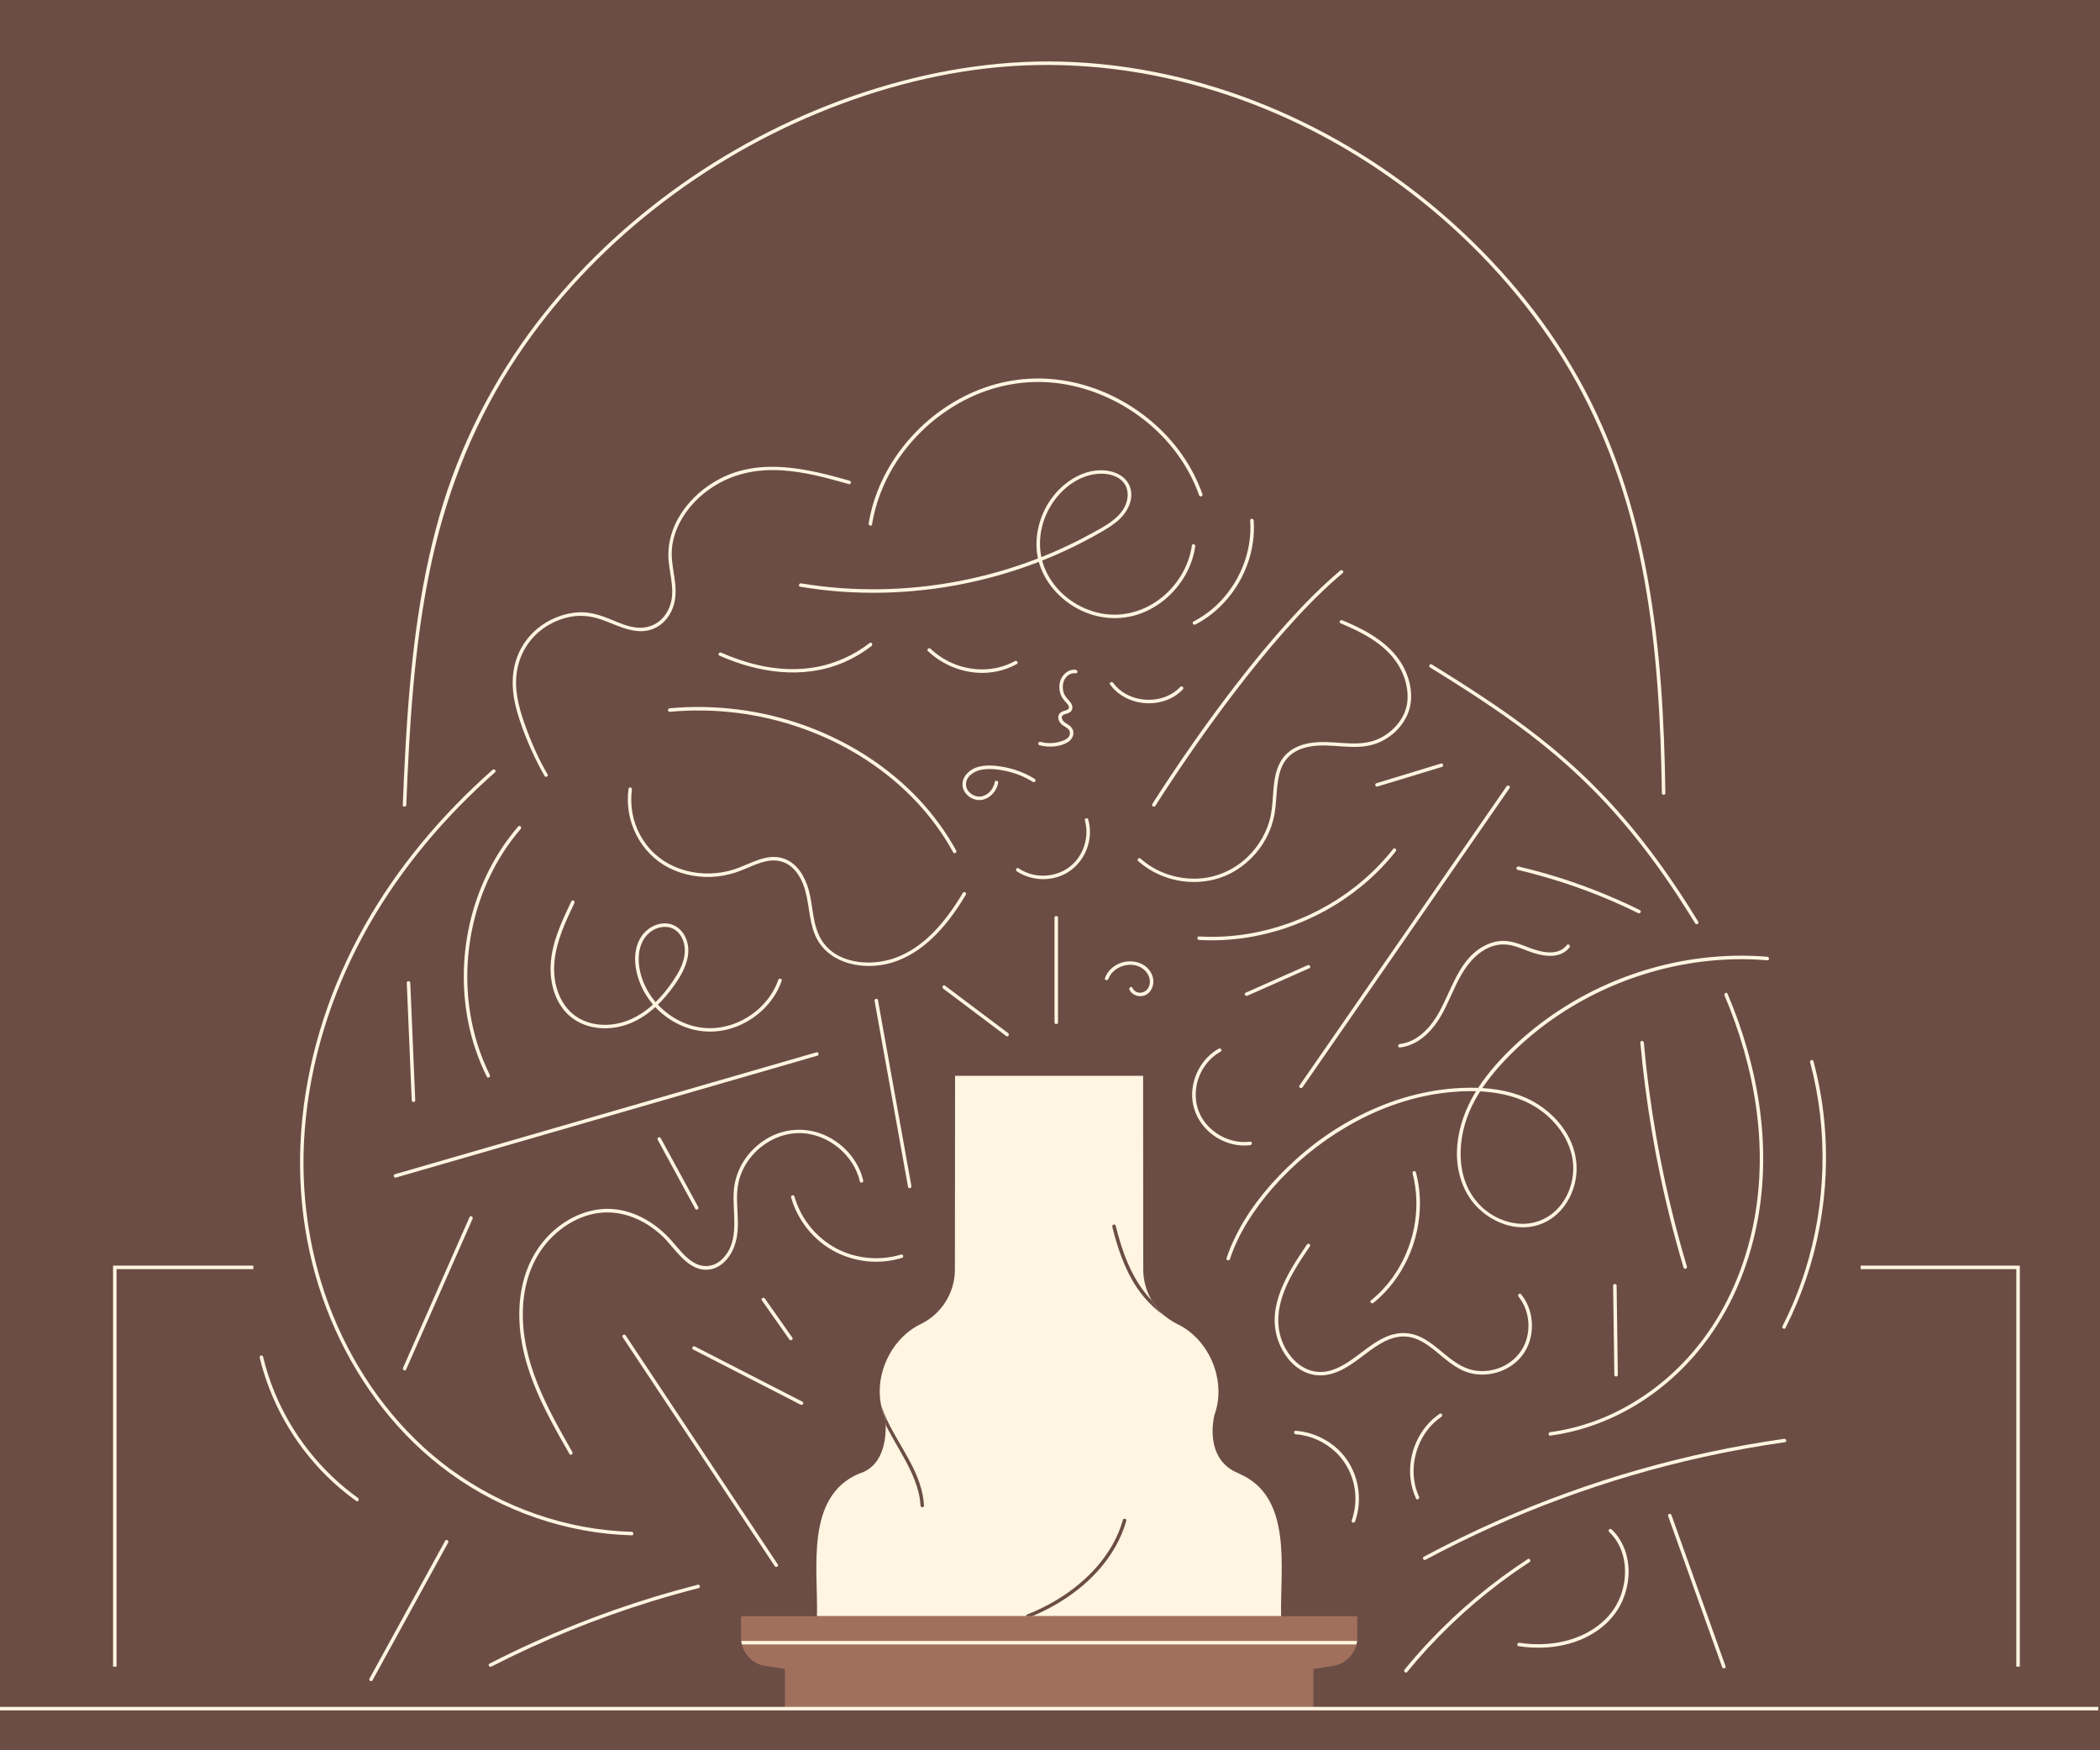 <?xml version="1.0" encoding="UTF-8"?>
<svg xmlns="http://www.w3.org/2000/svg" xmlns:xlink="http://www.w3.org/1999/xlink" version="1.1" viewBox="0 0 600 500">
  <defs>
    <style>
      .cls-1, .cls-2 {
        fill: none;
      }

      .cls-3 {
        fill: #fff5e0;
      }

      .cls-2 {
        stroke: #fff5e0;
        stroke-miterlimit: 10;
      }

      .cls-4 {
        clip-path: url(#clippath-1);
      }

      .cls-5 {
        fill: #a1705c;
      }

      .cls-6 {
        fill: #6b4d45;
      }

      .cls-7 {
        clip-path: url(#clippath);
      }
    </style>
    <clipPath id="clippath">
      <path class="cls-1" d="M354,420.96l.03-.02c-10.38-3.99-7.08-16.59-7.08-16.59h-.01c3.66-9.94-1.47-21.86-10.7-26.18-5.88-2.94-9.59-8.95-9.6-15.52-.03-13.68-.05-41.58-.04-55.33h-53.72c-.02,13.81-.04,41.58-.05,55.32,0,6.58-3.72,12.59-9.6,15.53-9.19,4.3-14.43,16.32-10.63,26.18h0c.52.23,2.19,13.83-7.08,16.59h0c-15.59,6.51-11.75,27.31-12.1,40.75h132.61c-.35-13.46,3.5-34.19-12.06-40.73Z"/>
    </clipPath>
    <clipPath id="clippath-1">
      <path class="cls-1" d="M211.73,461.69v6.16c0,4.05,2.97,7.48,6.97,8.07l5.56.82v11.37h150.99v-11.37l5.56-.82c4-.59,6.97-4.02,6.97-8.07v-6.16h-176.04Z"/>
    </clipPath>
  </defs>
  <!-- Generator: Adobe Illustrator 28.6.0, SVG Export Plug-In . SVG Version: 1.2.0 Build 709)  -->
  <g>
    <g id="Fond_Couleur">
      <rect class="cls-6" x="-.12" width="600.23" height="500"/>
    </g>
    <g id="Illustrations">
      <path class="cls-3" d="M265.11,186c5.25,4.93,12.73,7.27,19.83,5.78,1.94-.41,3.81-1.12,5.55-2.07.56-.31.06-1.17-.5-.86-5.96,3.29-13.34,3.06-19.31-.08-1.77-.93-3.39-2.1-4.85-3.46-.47-.44-1.18.27-.71.71h0Z"/>
      <path class="cls-3" d="M317.17,195.55c3.65,5.05,10.87,6.65,16.53,4.3,1.61-.67,3.07-1.65,4.26-2.93.44-.47-.27-1.18-.71-.71-3.92,4.18-10.71,4.76-15.61,2.02-1.41-.79-2.66-1.87-3.61-3.18-.37-.52-1.24-.02-.86.5h0Z"/>
      <path class="cls-3" d="M307.36,191.34c-2.18-.29-4.04,1.5-4.52,3.52-.26,1.08-.21,2.26.13,3.32s.99,1.83,1.75,2.65c.34.37.81.88.67,1.44-.11.41-.5.54-.87.65-.77.24-1.58.44-1.98,1.22-.5.99.06,2.13.81,2.81s2.23,1.06,2.34,2.3c.15,1.75-1.96,2.42-3.3,2.75-1.69.41-3.44.37-5.12-.07-.62-.16-.89.8-.27.96,2.59.67,5.72.56,8.06-.85,1.01-.6,1.72-1.68,1.61-2.89-.1-1.11-.9-1.8-1.8-2.35-.52-.32-1.04-.63-1.33-1.19-.28-.52-.26-1.09.28-1.39.71-.4,1.6-.35,2.17-1.01.68-.77.42-1.84-.15-2.58-.7-.93-1.55-1.56-1.92-2.71-.4-1.25-.38-2.7.27-3.86.64-1.14,1.82-1.9,3.15-1.72.64.08.63-.92,0-1h0Z"/>
      <path class="cls-3" d="M295.62,222.5c-2.51-1.55-5.28-2.67-8.18-3.26-2.69-.55-5.84-.92-8.49,0-2.22.78-4.27,2.86-3.91,5.39.32,2.23,2.51,3.92,4.72,3.93,2.72.01,4.94-2.35,5.43-4.9.12-.63-.84-.9-.96-.27-.37,1.96-1.85,3.8-3.9,4.13-1.93.31-4.15-1.16-4.32-3.19-.2-2.37,2.11-3.94,4.15-4.38,2.36-.51,5-.19,7.34.32,2.7.59,5.27,1.64,7.62,3.1.55.34,1.05-.53.5-.86h0Z"/>
      <path class="cls-3" d="M504.92,273.31c-10.45-.86-21.02.12-31.16,2.77-10.1,2.64-19.77,6.93-28.49,12.68-4.37,2.88-8.51,6.13-12.33,9.71-3.94,3.69-7.62,7.73-10.59,12.26-5.68,8.65-8.51,20.12-3.47,29.75,4.24,8.11,15.1,13.09,23.52,8.17,3.86-2.26,6.49-6.26,7.54-10.55,1.13-4.6.36-9.37-1.87-13.51s-5.97-7.74-10.21-10.03c-4.96-2.68-10.62-3.68-16.21-3.81-10.28-.24-20.46,2.12-29.8,6.33s-17.08,9.68-24.09,16.47c-6.2,6-11.69,13-15.33,20.87-.76,1.63-1.43,3.31-1.99,5.02-.2.61.76.87.96.27,2.5-7.55,7.02-14.38,12.21-20.34,6.02-6.9,13.19-12.82,21.09-17.45,8.35-4.9,17.62-8.38,27.25-9.64,10.29-1.34,21.98-.76,30.13,6.43,3.57,3.14,6.27,7.33,7.15,12.04.81,4.37-.22,9.04-2.72,12.71-2.58,3.78-6.72,6.12-11.32,6.14-4.54.03-9.01-1.99-12.2-5.17-7.49-7.47-6.77-19.62-2.44-28.48,2.35-4.82,5.68-9.09,9.34-12.98,3.49-3.7,7.32-7.1,11.39-10.15,8.06-6.03,17.1-10.74,26.65-13.93,9.54-3.19,19.59-4.88,29.66-4.87,2.46,0,4.91.11,7.36.31.64.05.64-.95,0-1h0Z"/>
      <path class="cls-3" d="M228.63,167.62c7.84,1.3,15.8,1.87,23.75,1.69,7.95-.18,15.88-1.08,23.67-2.69,7.78-1.61,15.41-3.92,22.77-6.91,3.67-1.49,7.27-3.15,10.78-4.98,1.79-.93,3.55-1.9,5.29-2.91,1.64-.96,3.27-1.96,4.68-3.23,2.64-2.36,4.61-6.18,3.19-9.72-1.09-2.72-3.84-4.09-6.62-4.44-6.18-.76-12.1,3.07-15.65,7.87s-5.3,11.55-3.84,17.6c1.53,6.32,6.25,11.56,12.02,14.38,5.92,2.89,12.72,3.1,18.73.37,5.93-2.68,10.68-7.86,12.93-13.95.55-1.5.94-3.05,1.17-4.63.09-.63-.87-.9-.96-.27-.89,6.22-4.46,11.91-9.53,15.59-5.11,3.71-11.51,5.16-17.67,3.56s-11.36-5.65-14.19-11.18c-2.8-5.46-2.58-11.94.06-17.42,2.52-5.23,7.37-9.82,13.24-10.84,2.65-.46,5.88-.17,7.96,1.7,2.71,2.43,2.03,6.46-.03,9.08-2.29,2.91-5.9,4.67-9.09,6.41-3.31,1.81-6.71,3.46-10.17,4.96-6.95,3.01-14.17,5.4-21.54,7.15-7.41,1.76-14.96,2.87-22.56,3.31-7.53.44-15.1.22-22.6-.68-1.85-.22-3.69-.49-5.52-.79-.63-.1-.9.86-.27.96h0Z"/>
      <path class="cls-3" d="M341.52,178.42c8.34-4.31,14.35-12.64,16.17-21.82.52-2.6.7-5.26.51-7.91-.05-.64-1.05-.64-1,0,.64,9.09-3.18,18.23-9.84,24.4-1.91,1.76-4.04,3.26-6.34,4.45-.57.3-.07,1.16.5.86h0Z"/>
      <path class="cls-3" d="M248.49,183.68c-4.38,3.37-9.44,5.73-14.87,6.8-5.66,1.11-11.52.79-17.12-.51-3.59-.83-7.09-2.05-10.46-3.54-.58-.26-1.09.6-.5.86,11.06,4.89,23.78,6.86,35.23,2.06,2.95-1.24,5.71-2.86,8.24-4.81.5-.39,0-1.26-.5-.86h0Z"/>
      <path class="cls-3" d="M191.35,203.34c6.43-.59,12.92-.49,19.33.32,6.27.79,12.45,2.26,18.41,4.36,5.87,2.07,11.53,4.77,16.82,8.05,5.16,3.21,9.97,6.98,14.27,11.27,4.26,4.26,8,9.02,11.06,14.21.38.64.75,1.29,1.1,1.94.31.56,1.17.06.86-.5-2.92-5.32-6.53-10.25-10.69-14.68-4.19-4.45-8.92-8.39-14.02-11.77s-10.84-6.33-16.68-8.58c-5.98-2.31-12.21-3.97-18.54-4.94-6.44-.99-12.99-1.3-19.49-.88-.81.05-1.62.12-2.43.19-.64.06-.64,1.06,0,1h0Z"/>
      <path class="cls-3" d="M343.56,141.19c-2.84-8.05-7.93-15.19-14.42-20.71-6.49-5.52-14.32-9.5-22.66-11.3-8.33-1.8-17-1.31-25.04,1.52-7.93,2.78-15.11,7.62-20.79,13.8-5.69,6.19-9.93,13.78-11.86,21.99-.24,1.01-.44,2.03-.6,3.05-.1.63.86.9.96.27,1.34-8.16,4.96-15.85,10.17-22.24,5.21-6.39,11.94-11.55,19.53-14.79,7.67-3.27,16.12-4.41,24.37-3.17,8.25,1.24,16.12,4.65,22.78,9.65,6.67,5,12.13,11.66,15.46,19.32.41.95.79,1.92,1.13,2.89.21.6,1.18.34.96-.27h0Z"/>
      <path class="cls-3" d="M179.59,225.29c-1.29,9.12,3.29,18.46,11.58,22.65,4.19,2.11,9,2.93,13.66,2.45,2.44-.25,4.8-.87,7.08-1.78,2.48-.99,4.94-2.24,7.6-2.68,2.32-.38,4.66.11,6.5,1.62,1.62,1.34,2.74,3.21,3.49,5.15,1.76,4.57,1.44,9.65,3.29,14.2,3.22,7.92,12.54,10.19,20.26,8.55,9.16-1.95,16.09-9.33,21.03-16.86.65-.99,1.27-1.99,1.87-3.01.33-.55-.54-1.06-.86-.5-4.59,7.74-10.83,15.63-19.63,18.67-6.99,2.42-16.79,1.55-20.88-5.45-2.5-4.28-2.23-9.45-3.53-14.1-1.03-3.69-3.21-7.51-6.99-8.89-4.91-1.78-9.73,1.55-14.24,3.02-4.47,1.46-9.36,1.59-13.9.37s-8.4-3.71-11.2-7.35-4.27-7.98-4.36-12.45c-.02-1.11.04-2.23.2-3.33.09-.63-.87-.9-.96-.27h0Z"/>
      <path class="cls-3" d="M408.61,190.68c5.7,3.52,11.36,7.09,16.91,10.84s10.43,7.28,15.38,11.27c4.99,4.02,9.77,8.3,14.28,12.85,4.88,4.93,9.45,10.17,13.72,15.64,4.92,6.3,9.45,12.91,13.7,19.69.58.93,1.16,1.87,1.74,2.81.34.55,1.2.05.86-.5-4.28-7-8.84-13.84-13.81-20.38-4.26-5.62-8.82-11.02-13.71-16.11-4.51-4.69-9.29-9.11-14.31-13.25-4.89-4.04-10-7.82-15.22-11.42-5.51-3.79-11.15-7.39-16.83-10.92-.74-.46-1.48-.92-2.23-1.38-.55-.34-1.05.53-.5.86h0Z"/>
      <path class="cls-3" d="M492.73,284.38c4.31,10.2,7.46,20.93,9.01,31.9,1.49,10.57,1.45,21.38-.48,31.89-1.82,9.9-5.28,19.53-10.47,28.18-4.91,8.18-11.39,15.38-19.12,20.99s-16.15,9.41-25.28,11.2c-1.15.22-2.3.42-3.46.57-.63.08-.64,1.08,0,1,9.36-1.25,18.32-4.71,26.24-9.84,8.04-5.21,14.94-12.06,20.3-20,5.75-8.51,9.72-18.17,11.99-28.16,2.37-10.45,2.86-21.26,1.75-31.91-1.16-11.15-4-22.09-8.08-32.52-.5-1.28-1.02-2.54-1.55-3.81-.25-.59-1.11-.08-.86.5h0Z"/>
      <path class="cls-3" d="M407.3,445.57c12.47-6.67,25.38-12.49,38.65-17.39,13.23-4.89,26.79-8.88,40.56-11.93,7.77-1.72,15.61-3.14,23.5-4.26.63-.09.36-1.05-.27-.96-14.04,1.99-27.94,4.94-41.58,8.84-13.61,3.88-26.94,8.7-39.89,14.39-7.29,3.21-14.45,6.69-21.47,10.45-.57.3-.06,1.17.5.86h0Z"/>
      <path class="cls-3" d="M517.17,303.46c2.61,9.75,3.78,19.86,3.52,29.95s-1.92,20.06-4.96,29.65c-1.72,5.43-3.87,10.71-6.45,15.78-.29.57.57,1.08.86.5,4.63-9.11,7.92-18.88,9.77-28.93,1.84-9.98,2.29-20.21,1.3-30.3-.56-5.72-1.59-11.38-3.07-16.93-.17-.62-1.13-.36-.96.27h0Z"/>
      <path class="cls-3" d="M290.51,248.9c3.63,2.43,8.45,2.91,12.52,1.32,3.98-1.55,6.88-5.02,7.94-9.13.59-2.29.6-4.71-.04-6.99-.17-.62-1.14-.36-.96.27,1.04,3.73.2,7.83-2.08,10.94-2.41,3.29-6.39,5-10.42,4.83-2.3-.09-4.54-.81-6.45-2.09-.54-.36-1.04.51-.5.86h0Z"/>
      <path class="cls-3" d="M249.88,285.94c2.49,13.82,4.97,27.64,7.46,41.45.7,3.9,1.4,7.79,2.1,11.69.11.63,1.08.36.96-.27-2.49-13.82-4.97-27.64-7.46-41.45-.7-3.9-1.4-7.79-2.1-11.69-.11-.63-1.08-.36-.96.27h0Z"/>
      <path class="cls-3" d="M222.22,446.9c-5.66-8.51-11.31-17.03-16.97-25.54s-11.31-17.03-16.97-25.54c-3.17-4.78-6.35-9.55-9.52-14.33-.35-.53-1.22-.03-.86.5,5.66,8.51,11.31,17.03,16.97,25.54,5.66,8.51,11.31,17.03,16.97,25.54,3.17,4.78,6.35,9.55,9.52,14.33.35.53,1.22.03.86-.5h0Z"/>
      <path class="cls-3" d="M373.41,355.53c-5.3,7.79-11.67,17.5-8.26,27.32,1.29,3.73,3.85,7.28,7.49,9.01s7.44,1.15,10.87-.61c3.46-1.78,6.36-4.45,9.59-6.59s6.79-3.6,10.61-2.48c4.13,1.21,7.19,4.63,10.57,7.11,1.7,1.25,3.55,2.35,5.6,2.91s4.26.61,6.36.22c4.22-.78,8.09-3.43,10-7.32,1.94-3.94,1.94-8.72.06-12.69-.46-.97-1.04-1.86-1.72-2.7-.4-.5-1.11.21-.71.71,2.72,3.36,3.48,8.07,2.27,12.19s-4.58,7.28-8.72,8.49c-1.99.59-4.12.74-6.17.38-2.05-.37-3.9-1.28-5.61-2.45-3.38-2.3-6.22-5.48-9.99-7.19-3.43-1.55-7.02-1.27-10.36.37-3.31,1.62-6.09,4.12-9.1,6.21s-6.34,3.86-10.04,3.44c-3.92-.45-7.05-3.35-8.89-6.69-2.11-3.83-2.5-8.15-1.55-12.38,1.12-4.99,3.73-9.48,6.5-13.71.67-1.03,1.36-2.04,2.05-3.06.36-.53-.5-1.03-.86-.5h0Z"/>
      <path class="cls-3" d="M468.67,297.85c.76,8.46,1.85,16.9,3.27,25.28,1.42,8.41,3.17,16.77,5.25,25.05,1.17,4.66,2.44,9.3,3.82,13.91.18.62,1.15.35.96-.27-2.42-8.1-4.52-16.29-6.3-24.56-1.79-8.32-3.26-16.71-4.4-25.15-.64-4.74-1.17-9.5-1.6-14.27-.06-.64-1.06-.64-1,0h0Z"/>
      <path class="cls-3" d="M372.14,310.62c7.25-10.47,14.49-20.94,21.74-31.41,7.81-11.28,15.61-22.56,23.42-33.84,4.67-6.75,9.34-13.49,14.01-20.24.37-.53-.5-1.03-.86-.5-8.19,11.83-16.37,23.65-24.56,35.48-7.54,10.89-15.08,21.79-22.62,32.68-3.99,5.77-7.99,11.54-11.98,17.31-.37.53.5,1.03.86.5h0Z"/>
      <path class="cls-3" d="M399.94,299.23c4.04-.44,7.37-2.97,9.81-6.1,2.78-3.56,4.34-7.84,6.29-11.86,1.89-3.9,4.29-7.71,8.13-9.95,1.73-1.01,3.69-1.6,5.7-1.52,2.4.09,4.65,1.09,6.87,1.93,3.65,1.38,8.86,2.52,11.68-1.07.39-.5-.31-1.21-.71-.71-2.54,3.23-7.23,2.12-10.5.89-2.15-.81-4.27-1.73-6.57-1.99-1.93-.22-3.86.14-5.64.92-8.41,3.68-10.17,13.54-14.55,20.62-2.33,3.76-5.9,7.33-10.5,7.84-.63.07-.64,1.07,0,1h0Z"/>
      <path class="cls-3" d="M348.23,299.56c-4.62,2.56-7.51,7.71-7.62,12.96-.11,5.45,3.09,10.36,7.84,12.91,2.66,1.43,5.73,2.09,8.74,1.71.63-.08.64-1.08,0-1-4.98.63-10.11-1.7-13.08-5.73-3.01-4.1-3.21-9.55-.97-14.05,1.24-2.49,3.16-4.59,5.6-5.94.56-.31.06-1.18-.5-.86h0Z"/>
      <path class="cls-3" d="M387.17,434.62c1.61-4.56,1.43-9.67-.44-14.13s-5.1-7.69-9.2-9.74c-2.29-1.14-4.77-1.83-7.32-2.02-.64-.05-.64.95,0,1,4.27.32,8.38,2.19,11.47,5.15,3.26,3.13,5.22,7.42,5.54,11.92.18,2.56-.16,5.12-1.02,7.55-.21.61.75.87.96.27h0Z"/>
      <path class="cls-3" d="M405.44,427.57c-2.81-6.1-1.69-13.59,2.28-18.91,1.14-1.53,2.54-2.86,4.11-3.92.53-.36.03-1.22-.5-.86-5.92,3.99-9.11,11.41-8.34,18.47.22,1.99.75,3.91,1.59,5.73.27.58,1.13.08.86-.5h0Z"/>
      <path class="cls-3" d="M433.64,248.5c9.24,2.18,18.3,5.16,27.02,8.93,2.49,1.08,4.96,2.22,7.39,3.42.58.28,1.08-.58.5-.86-8.6-4.24-17.56-7.73-26.77-10.39-2.61-.75-5.24-1.44-7.88-2.06-.63-.15-.89.82-.27.96h0Z"/>
      <path class="cls-3" d="M156.43,221.18c-2.68-4.56-4.81-9.5-6.57-14.48s-3.06-10.14-2.08-15.43c1.01-5.42,4.24-10,9.01-12.75,2.29-1.32,4.85-2.22,7.49-2.51s5.34.17,7.92,1.11c4.86,1.77,10.13,4.82,15.27,2.13,2.03-1.06,3.58-2.89,4.5-4.96,1.05-2.37,1.21-4.89.96-7.44-.31-3.07-1.1-6.11-1-9.21.08-2.3.62-4.57,1.51-6.69,1.88-4.52,5.26-8.38,9.24-11.19,4.59-3.24,9.94-5.02,15.54-5.39,6.68-.44,13.3.94,19.72,2.65,1.53.41,3.05.84,4.57,1.27.62.18.88-.79.27-.96-12-3.41-25.27-6.65-37.01-.61-8.75,4.5-15.78,13.63-14.7,23.85.34,3.23,1.21,6.44.94,9.71-.19,2.31-1.14,4.63-2.72,6.33-1.83,1.96-4.39,2.88-7.05,2.7-2.82-.19-5.46-1.44-8.04-2.49-2.56-1.03-5.16-1.88-7.94-1.91-2.6-.02-5.19.56-7.58,1.57-4.96,2.09-8.91,5.96-10.85,11.01-1.98,5.16-1.58,10.74-.05,15.96,1.52,5.18,3.64,10.25,6.09,15.06.55,1.07,1.12,2.13,1.73,3.17.33.55,1.19.05.86-.5h0Z"/>
      <path class="cls-3" d="M330.11,230.21c.97-1.56,1.97-3.1,2.97-4.63,2.61-4,5.28-7.95,8.01-11.86,3.78-5.43,7.67-10.78,11.69-16.04,4.49-5.88,9.15-11.64,14.04-17.19s9.62-10.49,14.96-15.19c.61-.54,1.23-1.08,1.86-1.6.49-.42-.22-1.12-.71-.71-5.38,4.53-10.33,9.58-15.04,14.8-4.98,5.52-9.7,11.27-14.26,17.15-4.16,5.36-8.18,10.83-12.09,16.38-2.92,4.15-5.77,8.33-8.56,12.57-.86,1.3-1.71,2.61-2.55,3.92-.38.6-.82,1.19-1.15,1.81-.01.03-.03.05-.05.08-.34.55.52,1.05.86.5h0Z"/>
      <path class="cls-3" d="M325.19,245.97c7.6,6.78,19.35,8.02,28.03,2.6,4.11-2.56,7.44-6.41,9.37-10.85.98-2.26,1.56-4.61,1.83-7.05s.32-5.1.72-7.62,1.12-4.81,2.79-6.63c1.75-1.9,4.23-2.83,6.74-3.22,5.9-.92,11.95,1.21,17.76-.54,4.52-1.36,8.45-4.92,10.04-9.4,1.44-4.08.55-8.89-1.42-12.64-3.28-6.24-9.68-10.03-15.94-12.75-.53-.23-1.06-.45-1.59-.68-.59-.25-1.1.61-.5.86,5.79,2.45,11.75,5.39,15.59,10.57,2.41,3.25,3.8,7.33,3.53,11.4-.32,4.79-3.85,8.95-8.07,10.96-5.35,2.54-11.29.81-16.94,1.01-2.42.09-4.88.5-7.06,1.61-2.11,1.07-3.76,2.83-4.71,4.99-1.97,4.45-1.34,9.48-2.25,14.16-.92,4.7-3.41,9.01-6.9,12.28-3.57,3.34-8.17,5.47-13.06,5.89-4.98.43-10.08-.77-14.32-3.43-1.04-.65-2.02-1.39-2.94-2.21-.48-.43-1.19.28-.71.71h0Z"/>
      <path class="cls-3" d="M140.73,219.92c-14.5,12.82-27.17,27.81-36.66,44.71-9.49,16.91-15.75,35.71-17.71,55.03-1.86,18.3.34,36.92,6.92,54.13,6.28,16.4,16.39,31.43,29.84,42.8,14.17,11.98,31.95,19.59,50.4,21.54,2.31.24,4.63.39,6.96.46.64.02.64-.98,0-1-18.6-.51-36.91-6.94-51.89-17.95-14.14-10.39-25.06-24.82-32.15-40.8-7.33-16.52-10.48-34.67-9.58-52.7.97-19.33,6.41-38.36,15.17-55.59,8.62-16.94,20.46-32.12,34.23-45.19,1.7-1.61,3.42-3.19,5.18-4.74.48-.43-.23-1.13-.71-.71h0Z"/>
      <path class="cls-3" d="M301.29,262.16v29.91c0,.64,1,.64,1,0v-29.91c0-.64-1-.64-1,0h0Z"/>
      <path class="cls-3" d="M316.67,279.68c1-2.7,3.99-4.24,6.78-4.06,1.53.1,2.95.78,3.96,1.94,1.18,1.36,1.6,3.37.49,4.91s-3.53,1.52-4.34-.27c-.26-.59-1.12-.08-.86.5.78,1.75,3.08,2.36,4.72,1.49,1.86-.98,2.53-3.4,1.88-5.32-1.32-3.9-5.94-5.1-9.47-3.64-1.89.79-3.42,2.24-4.13,4.17-.22.6.74.87.96.27h0Z"/>
      <path class="cls-3" d="M398.07,242.5c-5.1,6.46-11.44,11.89-18.56,16.02-7.12,4.13-14.98,6.96-23.1,8.28-4.56.74-9.2.98-13.82.72-.64-.04-.64.96,0,1,8.33.47,16.73-.72,24.65-3.37s15.24-6.67,21.67-11.92c3.64-2.97,6.96-6.33,9.87-10.02.39-.5-.31-1.21-.71-.71h0Z"/>
      <path class="cls-3" d="M356.4,284.44c5.9-2.62,11.81-5.23,17.71-7.85.59-.26.08-1.12-.5-.86-5.9,2.62-11.81,5.23-17.71,7.85-.59.26-.08,1.12.5.86h0Z"/>
      <path class="cls-3" d="M269.49,282.42c6.01,4.52,12.02,9.04,18.03,13.56.51.39,1.01-.48.5-.86-6.01-4.52-12.02-9.04-18.03-13.56-.51-.39-1.01.48-.5.86h0Z"/>
      <path class="cls-3" d="M113.13,336.39c15.67-4.53,31.34-9.06,47.01-13.59,15.67-4.53,31.34-9.06,47.01-13.59,8.79-2.54,17.59-5.08,26.38-7.63.62-.18.35-1.14-.27-.96-15.67,4.53-31.34,9.06-47.01,13.59-15.67,4.53-31.34,9.06-47.01,13.59-8.79,2.54-17.59,5.08-26.38,7.63-.62.18-.35,1.14.27.96h0Z"/>
      <path class="cls-3" d="M148.06,236.09c-6.47,7.51-11.03,16.55-13.46,26.15-2.44,9.63-2.77,19.8-.86,29.56,1.07,5.47,2.86,10.79,5.35,15.78.29.58,1.15.07.86-.5-4.35-8.75-6.47-18.51-6.44-28.26.03-9.72,2.17-19.46,6.34-28.25,2.35-4.96,5.34-9.61,8.92-13.76.42-.49-.29-1.2-.71-.71h0Z"/>
      <path class="cls-3" d="M116.22,280.77c.37,8.7.74,17.4,1.1,26.1.11,2.49.21,4.97.32,7.46.03.64,1.03.64,1,0-.37-8.7-.74-17.4-1.1-26.1l-.32-7.46c-.03-.64-1.03-.64-1,0h0Z"/>
      <path class="cls-3" d="M163.25,257.47c-2.74,5.74-5.61,11.74-5.92,18.21-.25,5.26,1.32,10.96,5.4,14.52,4.17,3.64,10.21,4.3,15.4,2.8,5.51-1.59,9.99-5.57,13.42-10.04,3.27-4.27,6.95-10.2,4.1-15.62-1.17-2.22-3.4-3.67-5.94-3.57-2.49.1-4.85,1.49-6.29,3.5-3.26,4.56-2.01,11.15.47,15.76s6.44,8.12,11.15,10.09c4.82,2.02,10.22,2.08,15.1.25,4.84-1.82,9.08-5.28,11.65-9.79.62-1.08,1.13-2.22,1.54-3.39.21-.61-.75-.87-.96-.27-3.23,9.21-13.53,15.38-23.17,13.44-4.67-.94-8.91-3.57-11.98-7.2s-5.21-8.83-4.64-13.78c.3-2.62,1.53-5.17,3.84-6.57,2.03-1.23,4.69-1.52,6.67-.02s2.73,4.08,2.56,6.43c-.21,2.88-1.7,5.52-3.27,7.87-2.94,4.41-6.72,8.46-11.55,10.8-4.6,2.24-10.38,2.66-15,.22-4.6-2.43-6.99-7.4-7.43-12.42-.51-5.78,1.45-11.39,3.78-16.58.62-1.39,1.28-2.76,1.93-4.14.28-.58-.59-1.09-.86-.5h0Z"/>
      <path class="cls-3" d="M163.55,414.84c-7.18-12.58-14.74-26.02-14.14-41,.27-6.73,2.31-13.5,6.71-18.7,3.85-4.57,9.34-8.02,15.35-8.68,6.58-.72,12.94,2.14,17.68,6.58,3.83,3.59,7.44,10.5,13.64,9.6,2.7-.39,4.81-2.38,6.12-4.67,1.61-2.82,1.97-5.97,1.91-9.16-.07-3.7-.62-7.48.21-11.14.64-2.83,2.04-5.47,3.95-7.65,3.84-4.39,9.69-7,15.55-6.18,5.73.81,10.94,4.55,13.64,9.64.67,1.27,1.17,2.61,1.5,4.01.15.63,1.11.36.96-.27-1.34-5.74-5.63-10.56-10.98-12.93-5.46-2.41-11.61-2.01-16.71,1.09-5.07,3.08-8.65,8.37-9.24,14.31-.66,6.65,2.06,14.79-3.44,20.08-2.16,2.08-5.17,2.49-7.8,1.04-2.68-1.48-4.56-4.1-6.55-6.35-4.35-4.93-10.38-8.65-17.06-9.09-6.13-.4-12.1,2.17-16.64,6.18-4.98,4.39-8.05,10.43-9.22,16.92-1.28,7.06-.48,14.39,1.56,21.23,2.17,7.3,5.66,14.11,9.36,20.74.91,1.64,1.84,3.26,2.77,4.89.32.56,1.18.06.86-.5h0Z"/>
      <path class="cls-3" d="M198.04,385.51c7.96,4.08,15.91,8.17,23.87,12.25,2.28,1.17,4.57,2.34,6.85,3.52.57.29,1.08-.57.5-.86-7.96-4.08-15.91-8.17-23.87-12.25l-6.85-3.52c-.57-.29-1.08.57-.5.86h0Z"/>
      <path class="cls-3" d="M217.67,371.45c2.62,3.73,5.24,7.46,7.86,11.19.37.52,1.23.02.86-.5-2.62-3.73-5.24-7.46-7.86-11.19-.37-.52-1.23-.02-.86.5h0Z"/>
      <path class="cls-3" d="M134.16,347.68c-4.93,11.17-9.85,22.33-14.78,33.5-1.41,3.19-2.82,6.38-4.22,9.57-.26.58.6,1.09.86.5,4.93-11.17,9.85-22.33,14.78-33.5,1.41-3.19,2.82-6.38,4.22-9.57.26-.58-.6-1.09-.86-.5h0Z"/>
      <path class="cls-3" d="M187.92,325.62c3.57,6.56,7.15,13.13,10.72,19.69.31.57,1.17.06.86-.5-3.57-6.56-7.15-13.13-10.72-19.69-.31-.57-1.17-.06-.86.5h0Z"/>
      <path class="cls-3" d="M403.58,335.17c2.7,10.19.37,21.39-5.78,29.89-1.74,2.4-3.79,4.56-6.1,6.43-.5.41.21,1.11.71.71,8.38-6.79,13.24-17.5,13.29-28.25.01-3.05-.37-6.1-1.15-9.05-.16-.62-1.13-.36-.96.27h0Z"/>
      <path class="cls-3" d="M460.89,367.27c.12,8.49.23,16.98.35,25.47,0,.64,1.01.64,1,0-.12-8.49-.23-16.98-.35-25.47,0-.64-1.01-.64-1,0h0Z"/>
      <path class="cls-3" d="M393.55,224.69c6.14-1.87,12.29-3.74,18.43-5.61.61-.19.35-1.15-.27-.96-6.14,1.87-12.29,3.74-18.43,5.61-.61.19-.35,1.15.27.96h0Z"/>
      <g>
        <g>
          <path class="cls-3" d="M354,420.96l.03-.02c-10.38-3.99-7.08-16.59-7.08-16.59h-.01c3.66-9.94-1.47-21.86-10.7-26.18-5.88-2.94-9.59-8.95-9.6-15.52-.03-13.68-.05-41.58-.04-55.33h-53.72c-.02,13.81-.04,41.58-.05,55.32,0,6.58-3.72,12.59-9.6,15.53-9.19,4.3-14.43,16.32-10.63,26.18h0c.52.23,2.19,13.83-7.08,16.59h0c-15.59,6.51-11.75,27.31-12.1,40.75h132.61c-.35-13.46,3.5-34.19-12.06-40.73Z"/>
          <g class="cls-7">
            <g>
              <path class="cls-6" d="M317.79,350.43c1.5,6.03,3.51,12.1,6.97,17.31,2.78,4.18,6.49,7.55,10.87,10,2.68,1.5,5.53,2.67,8.43,3.67.61.21.87-.76.27-.96-4.8-1.66-9.5-3.83-13.38-7.17-3.91-3.37-6.71-7.74-8.73-12.46-1.47-3.44-2.55-7.03-3.45-10.66-.16-.62-1.12-.36-.96.27h0Z"/>
              <path class="cls-6" d="M249.91,398.54c1.92,8.99,8.23,15.98,11.47,24.42.88,2.29,1.49,4.67,1.62,7.13.03.64,1.03.64,1,0-.49-9.11-6.8-16.46-10.54-24.4-1.12-2.37-2.03-4.84-2.58-7.41-.13-.63-1.1-.36-.96.27h0Z"/>
              <path class="cls-6" d="M293.7,462.19c10.05-3.96,19.46-10.72,24.92-20.23,1.35-2.36,2.43-4.87,3.17-7.49.17-.62-.79-.89-.96-.27-2.76,9.8-10.27,17.62-18.81,22.79-2.73,1.65-5.6,3.06-8.57,4.23-.59.23-.33,1.2.27.96h0Z"/>
            </g>
          </g>
        </g>
        <g>
          <path class="cls-5" d="M211.73,461.69v6.16c0,4.05,2.97,7.48,6.97,8.07l5.56.82v11.37h150.99v-11.37l5.56-.82c4-.59,6.97-4.02,6.97-8.07v-6.16h-176.04Z"/>
          <g class="cls-4">
            <line class="cls-2" x1="599.51" y1="469.26" x2="0" y2="469.26"/>
          </g>
        </g>
      </g>
      <path class="cls-3" d="M226.02,342.06c1.37,4.81,4.18,9.19,8,12.43,4.06,3.45,9.14,5.49,14.45,5.88,3.11.23,6.26-.12,9.25-1.03.61-.19.35-1.15-.27-.96-5.07,1.54-10.58,1.38-15.56-.43-4.62-1.68-8.64-4.85-11.44-8.87-1.55-2.22-2.72-4.68-3.46-7.28-.18-.62-1.14-.36-.96.27h0Z"/>
      <path class="cls-3" d="M402.02,477.65c7.8-9.51,16.72-18.1,26.56-25.5,2.74-2.06,5.56-4.03,8.43-5.91.54-.35.04-1.22-.5-.86-10.31,6.73-19.82,14.68-28.26,23.65-2.4,2.55-4.71,5.19-6.93,7.91-.4.49.3,1.21.71.71h0Z"/>
      <line class="cls-2" x1="599.51" y1="488.1" y2="488.1"/>
      <polyline class="cls-2" points="531.62 362.05 576.59 362.05 576.59 476.1"/>
      <polyline class="cls-2" points="32.8 476.1 32.8 362.05 72.38 362.05"/>
      <path class="cls-3" d="M127.19,440.16c-5.6,10.2-11.21,20.4-16.81,30.6-1.6,2.91-3.2,5.83-4.8,8.74-.31.56.55,1.07.86.5,5.6-10.2,11.21-20.4,16.81-30.6,1.6-2.91,3.2-5.83,4.8-8.74.31-.56-.55-1.07-.86-.5h0Z"/>
      <path class="cls-3" d="M476.6,433.07c4.02,11.23,8.03,22.46,12.05,33.68,1.13,3.17,2.27,6.34,3.4,9.51.22.6,1.18.34.96-.27-4.02-11.23-8.03-22.46-12.05-33.68-1.13-3.17-2.27-6.34-3.4-9.51-.22-.6-1.18-.34-.96.27h0Z"/>
      <path class="cls-3" d="M140.37,476.1c7.36-3.77,14.88-7.22,22.54-10.34s15.39-5.87,23.26-8.3c4.45-1.37,8.94-2.64,13.45-3.79.62-.16.36-1.12-.27-.96-8.05,2.06-16.01,4.47-23.85,7.22-7.77,2.73-15.43,5.8-22.93,9.19-4.28,1.93-8.52,3.98-12.7,6.12-.57.29-.07,1.16.5.86h0Z"/>
      <path class="cls-3" d="M433.89,470.26c7.7,1.18,16.12.05,22.59-4.51,3.03-2.13,5.5-4.94,7.01-8.33,1.42-3.19,2.07-6.75,1.75-10.23-.36-3.88-1.93-7.59-4.78-10.29-.47-.44-1.18.26-.71.71,4.95,4.69,5.58,12.27,3.24,18.4-2.63,6.9-9.14,11.23-16.13,12.86-4.15.97-8.51,1.07-12.72.42-.63-.1-.9.87-.27.96h0Z"/>
      <path class="cls-3" d="M74.2,387.84c1.53,6.37,3.97,12.51,7.19,18.2,3.24,5.72,7.27,11.01,11.95,15.63,2.62,2.59,5.45,4.97,8.45,7.12.52.38,1.02-.49.5-.86-10.52-7.54-18.84-18.1-23.79-30.06-1.38-3.34-2.5-6.78-3.34-10.3-.15-.63-1.11-.36-.96.27h0Z"/>
      <path class="cls-3" d="M116.08,229.96c.89-22.2,2.16-44.51,6.58-66.34,4.22-20.89,11.7-40.76,23.14-58.79,10.3-16.21,23.36-30.6,38.19-42.77,15.01-12.32,31.9-22.42,49.86-29.82,17.5-7.21,36.29-12.09,55.21-13.35,19.7-1.31,39.55,1.29,58.38,7.17,18.95,5.92,36.83,15.13,52.81,26.88,16.31,11.99,30.77,26.75,42.26,43.43,11.37,16.5,19.25,35.08,24.14,54.48,4.97,19.74,6.97,40.1,7.77,60.4.2,5.1.32,10.21.4,15.31,0,.64,1.01.64,1,0-.29-20.68-1.41-41.43-5.14-61.81-3.62-19.79-9.86-39.14-19.73-56.73-9.94-17.72-23.43-33.6-38.8-46.86-15.07-13.01-32.22-23.59-50.65-31.11-18.4-7.5-38.11-11.89-57.99-12.44-19.29-.54-38.58,2.8-56.87,8.83-18.46,6.08-36,14.97-51.87,26.17-15.68,11.06-29.78,24.4-41.43,39.66-12.54,16.44-22,35.04-27.72,54.91-6.21,21.55-8.51,44.02-9.77,66.34-.31,5.48-.55,10.95-.77,16.43-.03.64.97.64,1,0h0Z"/>
    </g>
  </g>
</svg>